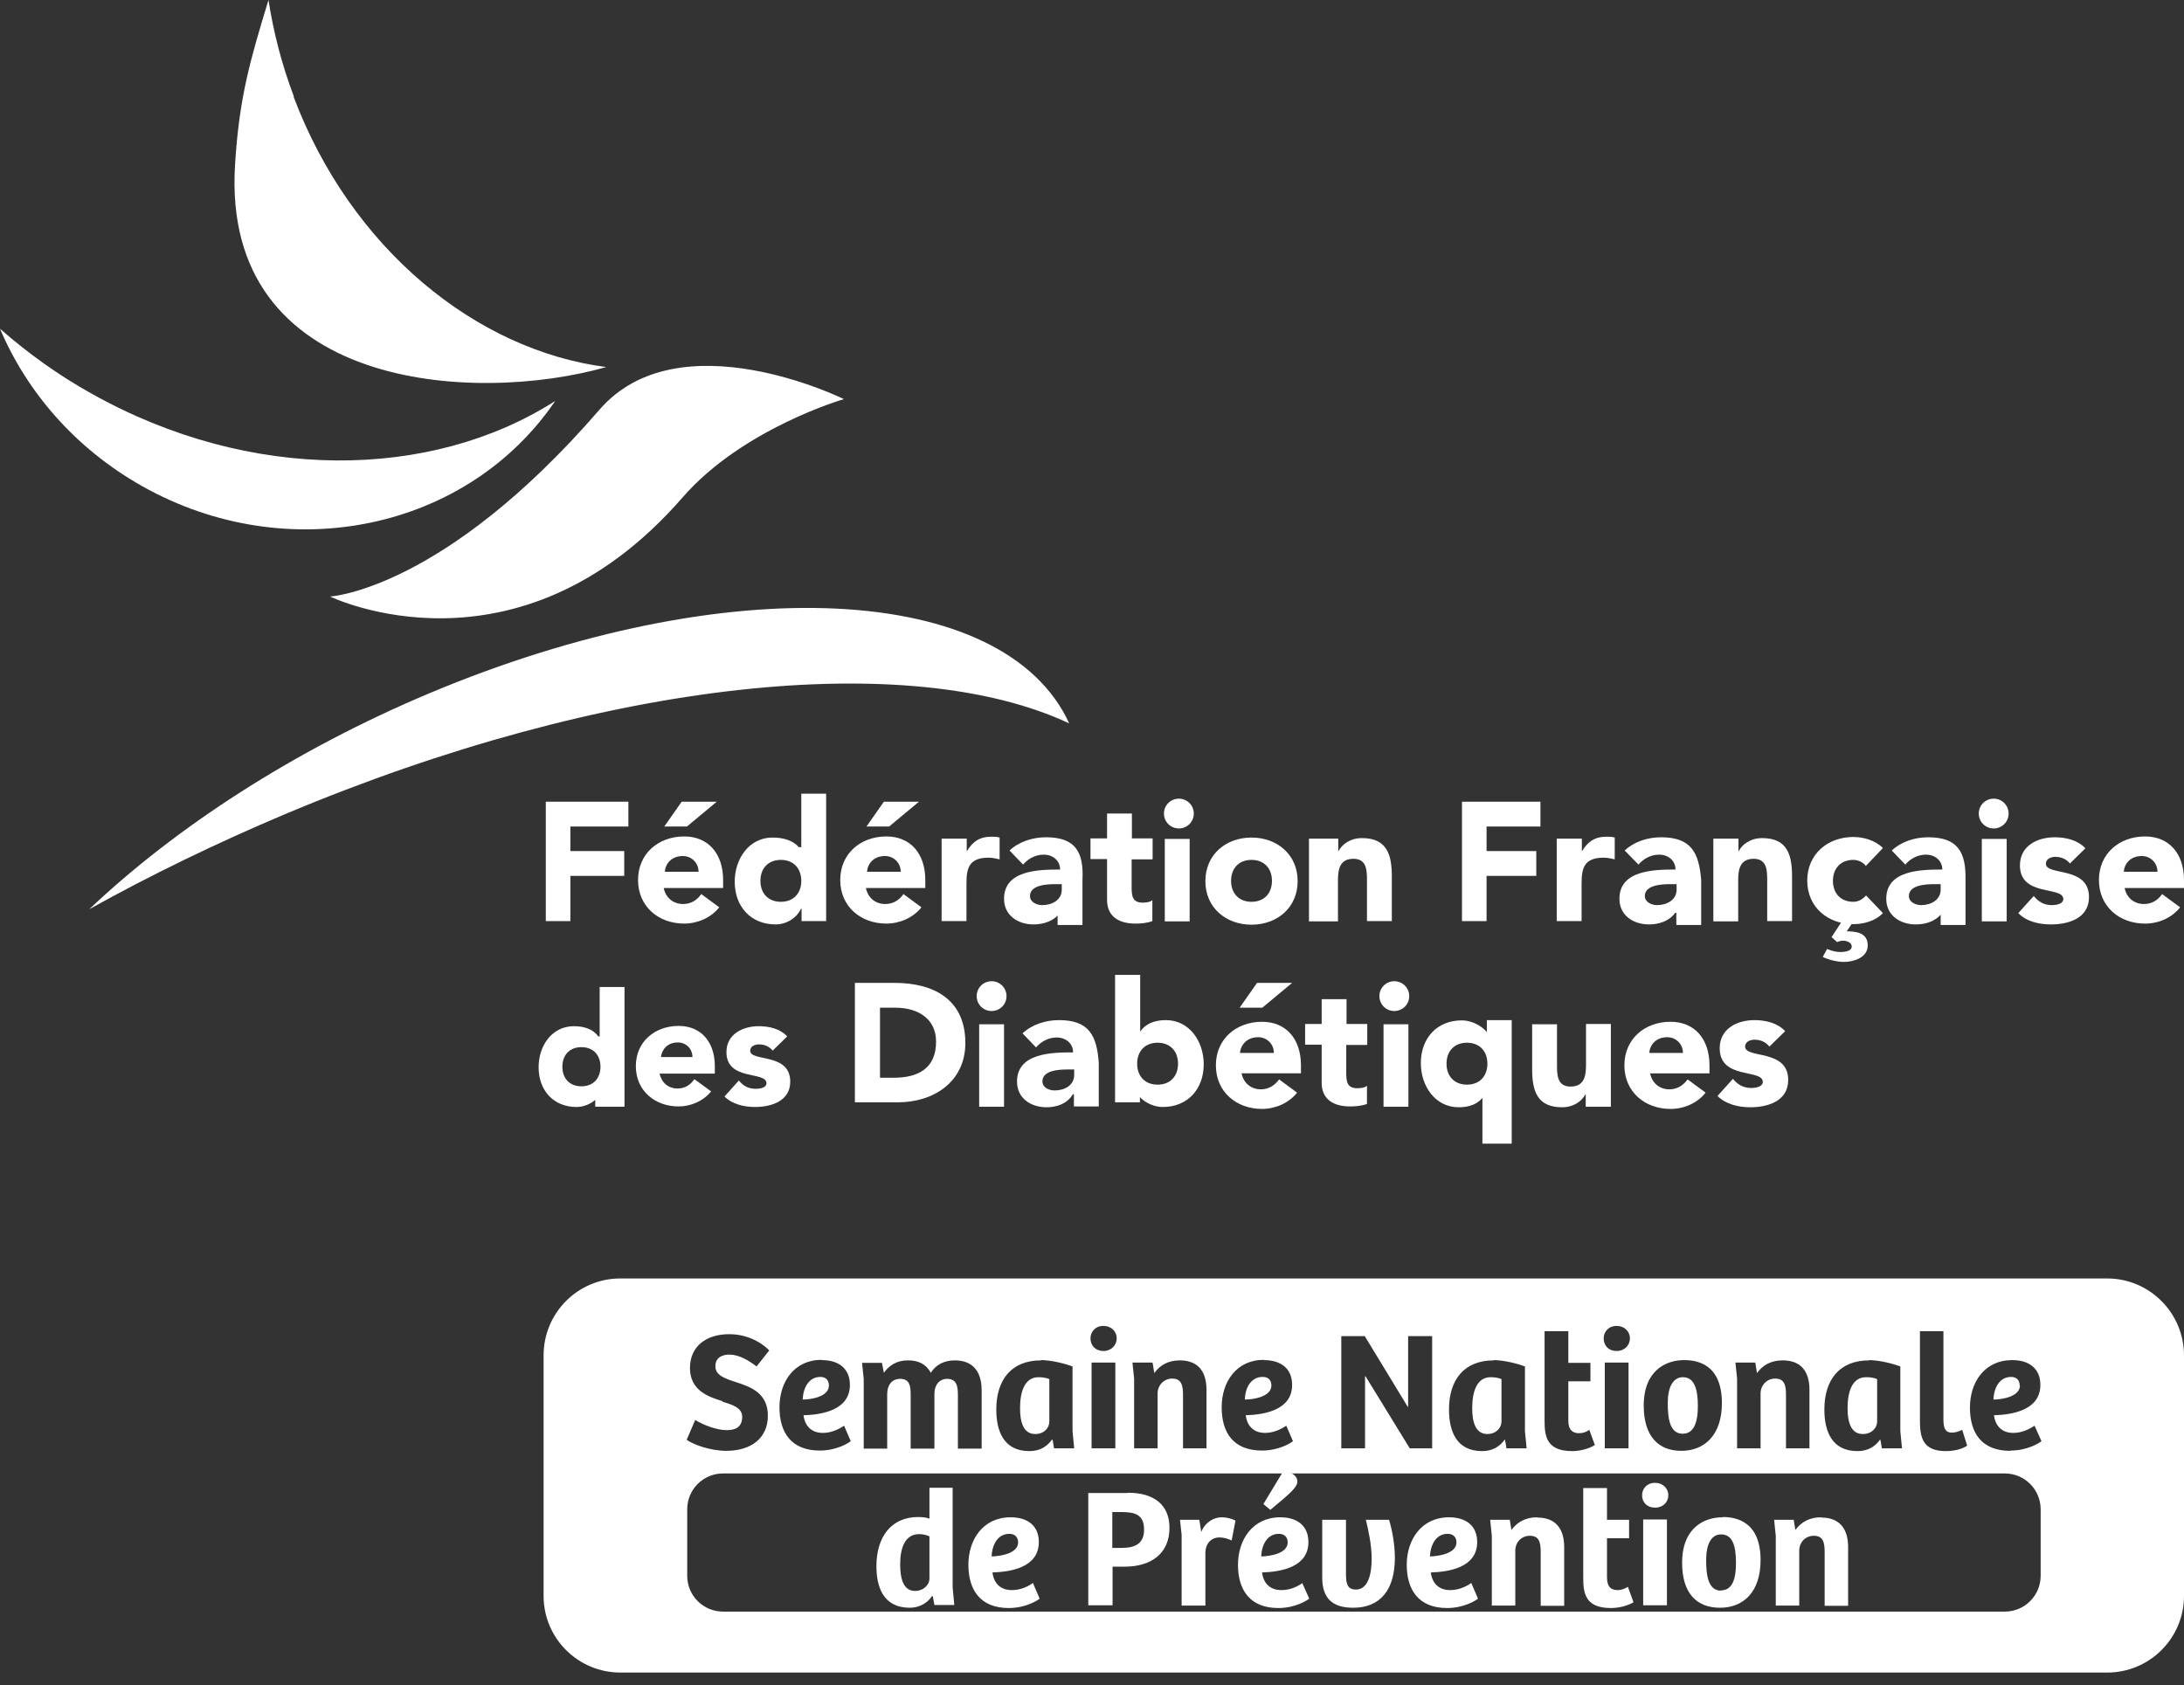 <svg width="162" height="125" viewBox="0 0 162 125" fill="none" xmlns="http://www.w3.org/2000/svg">
<rect x="0" y="0" width="162" height="125" fill="#333333" stroke="none"/>
<path d="M40.485 59.473H46.611V61.314H42.308V63.135H46.303V64.976H42.308V68.331H40.485V59.473Z" fill="white"/>
<path d="M51.815 64.669C51.815 64.035 51.323 63.503 50.647 63.503C49.807 63.503 49.356 64.076 49.315 64.669H51.815ZM50.565 59.473H53.167L50.954 61.314H49.274L50.565 59.473ZM53.351 67.308C52.737 68.086 51.733 68.515 50.749 68.515C48.844 68.515 47.328 67.247 47.328 65.283C47.328 63.319 48.844 62.05 50.749 62.05C52.532 62.05 53.638 63.319 53.638 65.283V65.876H49.233C49.377 66.592 49.93 67.063 50.667 67.063C51.282 67.063 51.712 66.756 52.02 66.326L53.351 67.308Z" fill="white"/>
<path d="M57.92 63.789C56.978 63.789 56.404 64.424 56.404 65.344C56.404 66.265 56.978 66.899 57.92 66.899C58.862 66.899 59.436 66.265 59.436 65.344C59.436 64.424 58.862 63.789 57.92 63.789ZM61.301 68.331H59.457V67.411H59.416C59.129 68.045 58.391 68.577 57.531 68.577C55.707 68.577 54.498 67.267 54.498 65.406C54.498 63.708 55.564 62.132 57.305 62.132C58.084 62.132 58.822 62.337 59.252 62.848H59.436V58.879H61.28V68.352L61.301 68.331Z" fill="white"/>
<path d="M66.812 64.669C66.812 64.035 66.32 63.503 65.644 63.503C64.804 63.503 64.353 64.076 64.312 64.669H66.812ZM65.562 59.473H68.164L65.951 61.314H64.272L65.562 59.473ZM68.349 67.308C67.734 68.086 66.73 68.515 65.747 68.515C63.841 68.515 62.325 67.247 62.325 65.283C62.325 63.319 63.841 62.05 65.747 62.05C67.529 62.05 68.635 63.319 68.635 65.283V65.876H64.231C64.374 66.592 64.927 67.063 65.665 67.063C66.279 67.063 66.71 66.756 67.017 66.326L68.349 67.308Z" fill="white"/>
<path d="M69.865 62.214H71.709V63.135H71.729C72.139 62.439 72.671 62.071 73.512 62.071C73.737 62.071 73.962 62.071 74.147 62.132V63.748C73.88 63.687 73.614 63.626 73.327 63.626C71.873 63.626 71.688 64.403 71.688 65.549V68.331H69.844V62.214H69.865Z" fill="white"/>
<path d="M78.285 65.59C77.712 65.59 76.4 65.631 76.4 66.469C76.4 66.92 76.892 67.145 77.302 67.145C78.06 67.145 78.757 66.756 78.757 65.999V65.59H78.285ZM78.449 67.717H78.613C78.203 68.311 77.425 68.577 76.667 68.577C75.519 68.577 74.475 67.922 74.475 66.674C74.475 64.546 77.056 64.505 78.634 64.505C78.634 63.83 78.08 63.401 77.425 63.401C76.81 63.401 76.278 63.687 75.888 64.137L74.884 63.094C75.581 62.439 76.585 62.112 77.589 62.112C79.801 62.112 80.396 63.237 80.293 65.283V68.618H78.449V67.636V67.717Z" fill="white"/>
<path d="M85.477 63.749H83.94V65.815C83.94 66.47 84.001 66.961 84.76 66.961C84.944 66.961 85.313 66.94 85.477 66.776V68.331C85.087 68.475 84.637 68.516 84.227 68.516C83.038 68.516 82.117 68.025 82.117 66.756V63.728H80.887V62.194H82.117V60.352H83.96V62.194H85.497V63.728L85.477 63.749Z" fill="white"/>
<path d="M86.399 62.234H88.243V68.352H86.399V62.234ZM87.444 59.248C88.058 59.248 88.55 59.739 88.55 60.352C88.55 60.966 88.058 61.457 87.444 61.457C86.829 61.457 86.337 60.966 86.337 60.352C86.337 59.739 86.829 59.248 87.444 59.248Z" fill="white"/>
<path d="M92.832 66.899C93.774 66.899 94.348 66.265 94.348 65.344C94.348 64.424 93.774 63.789 92.832 63.789C91.889 63.789 91.316 64.424 91.316 65.344C91.316 66.265 91.889 66.899 92.832 66.899ZM92.832 62.132C94.737 62.132 96.254 63.401 96.254 65.365C96.254 67.329 94.737 68.597 92.832 68.597C90.927 68.597 89.41 67.329 89.41 65.365C89.41 63.401 90.927 62.132 92.832 62.132Z" fill="white"/>
<path d="M97.114 62.214H99.265V63.135H99.286C99.532 62.664 100.126 62.173 101.027 62.173C102.892 62.173 103.24 63.421 103.24 65.017V68.331H101.396V65.324C101.396 64.608 101.396 63.708 100.392 63.708C99.388 63.708 99.245 64.485 99.245 65.283V68.352H97.094V62.235L97.114 62.214Z" fill="white"/>
<path d="M108.444 59.473H114.263V61.314H110.267V63.135H113.955V64.976H110.267V68.331H108.444V59.473Z" fill="white"/>
<path d="M115.492 62.214H117.336V63.135H117.356C117.766 62.439 118.299 62.071 119.139 62.071C119.364 62.071 119.589 62.071 119.774 62.132V63.748C119.508 63.687 119.241 63.626 118.954 63.626C117.5 63.626 117.315 64.403 117.315 65.549V68.331H115.471V62.214H115.492Z" fill="white"/>
<path d="M123.892 65.59C123.318 65.59 122.007 65.631 122.007 66.469C122.007 66.92 122.499 67.145 122.909 67.145C123.646 67.145 124.363 66.756 124.363 65.999V65.59H123.892ZM124.363 67.717H124.261C123.831 68.311 123.093 68.577 122.314 68.577C121.167 68.577 120.122 67.922 120.122 66.674C120.122 64.546 122.704 64.505 124.281 64.505C124.281 63.83 123.728 63.401 123.073 63.401C122.458 63.401 121.925 63.687 121.536 64.137L120.512 63.094C121.208 62.439 122.212 62.112 123.216 62.112C125.429 62.112 126.023 63.237 126.187 65.283V68.618H124.343V67.636V67.717H124.363Z" fill="white"/>
<path d="M127.109 62.214H128.952V63.135H128.973C129.219 62.664 129.813 62.173 130.714 62.173C132.579 62.173 132.927 63.421 132.927 65.017V68.331H131.083V65.324C131.083 64.608 131.083 63.708 130.079 63.708C129.075 63.708 128.932 64.485 128.932 65.283V68.352H127.088V62.235L127.109 62.214Z" fill="white"/>
<path d="M136.943 69.088C137.681 69.088 138.541 69.19 138.541 70.132C138.541 71.073 137.435 71.359 136.779 71.359C136.267 71.359 135.632 71.195 135.202 70.991L135.529 70.397C135.734 70.479 136.062 70.623 136.513 70.623C136.902 70.623 137.353 70.541 137.353 70.213C137.353 69.906 136.964 69.784 136.718 69.784C136.554 69.784 136.41 69.825 136.267 69.886L135.857 69.518L136.636 68.331H137.496L136.984 69.088H136.943ZM138.418 64.26C138.234 63.994 137.865 63.789 137.476 63.789C136.533 63.789 135.96 64.424 135.96 65.344C135.96 66.265 136.533 66.899 137.476 66.899C137.886 66.899 138.193 66.674 138.418 66.428L139.668 67.738C139.074 68.352 138.193 68.556 137.476 68.556C135.57 68.556 134.054 67.288 134.054 65.324C134.054 63.36 135.57 62.091 137.476 62.091C138.193 62.091 139.074 62.316 139.668 62.91L138.418 64.219V64.26Z" fill="white"/>
<path d="M143.479 65.59C142.905 65.59 141.594 65.631 141.594 66.469C141.594 66.92 142.086 67.145 142.495 67.145C143.233 67.145 143.95 66.756 143.95 65.999V65.59H143.479ZM143.95 67.717H144.052C143.643 68.311 142.885 68.577 142.106 68.577C140.959 68.577 139.914 67.922 139.914 66.674C139.914 64.546 142.495 64.505 144.073 64.505C144.073 63.83 143.52 63.401 142.864 63.401C142.249 63.401 141.717 63.687 141.327 64.137L140.324 63.094C141.02 62.439 142.024 62.112 143.028 62.112C145.241 62.112 145.835 63.237 145.794 65.283V68.618H143.95V67.636V67.717Z" fill="white"/>
<path d="M147.003 62.234H148.847V68.352H147.003V62.234ZM147.884 59.248C148.498 59.248 148.99 59.739 148.99 60.352C148.99 60.966 148.498 61.457 147.884 61.457C147.269 61.457 146.777 60.966 146.777 60.352C146.777 59.739 147.269 59.248 147.884 59.248Z" fill="white"/>
<path d="M153.559 64.076C153.272 63.728 152.903 63.564 152.453 63.564C152.145 63.564 151.756 63.708 151.756 64.076C151.756 64.996 154.952 64.219 154.952 66.551C154.952 68.127 153.436 68.577 152.125 68.577C151.264 68.577 150.322 68.372 149.707 67.738L150.855 66.469C151.203 66.899 151.633 67.145 152.186 67.145C152.617 67.145 153.047 67.022 153.047 66.695C153.047 65.713 149.83 66.551 149.83 64.199C149.83 62.746 151.121 62.112 152.412 62.112C153.231 62.112 154.112 62.316 154.686 62.93L153.518 64.076H153.559Z" fill="white"/>
<path d="M160.033 64.669C160.033 64.035 159.541 63.503 158.865 63.503C158.025 63.503 157.575 64.076 157.534 64.669H160.033ZM161.713 67.309C161.099 68.086 160.115 68.516 159.111 68.516C157.206 68.516 155.69 67.247 155.69 65.283C155.69 63.319 157.206 62.051 159.111 62.051C160.894 62.051 162 63.319 162 65.283V65.876H157.595C157.739 66.593 158.292 67.063 159.029 67.063C159.644 67.063 160.074 66.756 160.381 66.327L161.713 67.309Z" fill="white"/>
<path d="M43.128 77.681C42.247 77.681 41.714 78.274 41.714 79.133C41.714 79.993 42.247 80.586 43.128 80.586C44.009 80.586 44.541 79.993 44.541 79.133C44.541 78.274 44.009 77.681 43.128 77.681ZM46.303 82.1H44.152V81.179H44.5C44.234 81.65 43.558 82.12 42.759 82.12C41.058 82.12 39.952 80.893 39.952 79.174C39.952 77.578 40.935 76.126 42.575 76.126C43.291 76.126 43.988 76.33 44.377 76.883H44.48V73.221H46.324V82.079L46.303 82.1Z" fill="white"/>
<path d="M51.364 78.417C51.364 77.824 50.913 77.333 50.278 77.333C49.499 77.333 49.09 77.865 49.028 78.417H51.364ZM52.757 80.954C52.183 81.67 51.261 82.079 50.34 82.079C48.578 82.079 47.164 80.913 47.164 79.092C47.164 77.272 48.578 76.106 50.34 76.106C51.978 76.106 53.023 77.272 53.023 79.092V79.645H48.926C49.069 80.32 49.581 80.749 50.258 80.749C50.831 80.749 51.22 80.463 51.507 80.054L52.737 80.954H52.757Z" fill="white"/>
<path d="M57.326 77.947C57.059 77.64 56.732 77.476 56.301 77.476C56.015 77.476 55.646 77.599 55.646 77.947C55.646 78.786 58.617 78.07 58.617 80.238C58.617 81.691 57.203 82.12 55.994 82.12C55.195 82.12 54.314 81.916 53.74 81.343L54.806 80.156C55.134 80.566 55.523 80.77 56.056 80.77C56.445 80.77 56.855 80.668 56.855 80.361C56.855 79.44 53.884 80.218 53.884 78.049C53.884 76.719 55.093 76.126 56.281 76.126C57.039 76.126 57.859 76.31 58.391 76.883L57.305 77.947H57.326Z" fill="white"/>
<path d="M65.275 79.952H66.279C68.082 79.952 69.434 79.277 69.434 77.272C69.434 75.553 68.062 74.755 66.423 74.755H65.275V79.952ZM63.431 72.914H66.361C69.23 72.914 71.606 74.121 71.606 77.374C71.606 80.238 69.27 81.773 66.607 81.773H63.411V72.914H63.431Z" fill="white"/>
<path d="M72.631 75.983H74.475V82.1H72.631V75.983ZM73.553 72.791C74.167 72.791 74.659 73.282 74.659 73.896C74.659 74.51 74.167 75.001 73.553 75.001C72.938 75.001 72.446 74.51 72.446 73.896C72.446 73.282 72.938 72.791 73.553 72.791Z" fill="white"/>
<path d="M79.187 79.338C78.613 79.338 77.322 79.379 77.322 80.218C77.322 80.668 77.794 80.893 78.224 80.893C78.982 80.893 79.678 80.504 79.678 79.747V79.338H79.207H79.187ZM79.658 81.179H79.576C79.166 81.875 78.388 82.141 77.63 82.141C76.482 82.141 75.438 81.486 75.438 80.238C75.438 78.11 78.019 78.069 79.597 78.069C79.597 77.394 79.043 76.965 78.388 76.965C77.773 76.965 77.24 77.251 76.851 77.701L75.847 76.658C76.544 76.003 77.548 75.676 78.552 75.676C80.764 75.676 81.359 76.801 81.502 78.847V82.079H79.658V81.159V81.179Z" fill="white"/>
<path d="M85.866 80.463C86.808 80.463 87.382 79.829 87.382 78.908C87.382 77.988 86.808 77.353 85.866 77.353C84.924 77.353 84.35 77.988 84.35 78.908C84.35 79.829 84.924 80.463 85.866 80.463ZM82.731 72.321H84.575V76.597H84.534C84.965 75.901 85.702 75.676 86.481 75.676C88.222 75.676 89.287 77.251 89.287 78.949C89.287 80.811 88.079 82.12 86.255 82.12C85.395 82.12 84.657 81.609 84.37 81.159H84.555V81.773H82.711V72.3L82.731 72.321Z" fill="white"/>
<path d="M94.492 78.111C94.492 77.476 94 76.944 93.324 76.944C92.484 76.944 92.033 77.517 91.972 78.111H94.471H94.492ZM93.242 72.914H95.844L93.631 74.755H91.951L93.242 72.914ZM96.213 81.056C95.598 81.834 94.594 82.264 93.611 82.264C91.705 82.264 90.189 80.995 90.189 79.031C90.189 77.067 91.705 75.799 93.611 75.799C95.393 75.799 96.499 77.067 96.499 79.031V79.624H92.094C92.238 80.341 92.791 80.811 93.529 80.811C94.143 80.811 94.573 80.484 94.881 80.075L96.213 81.056Z" fill="white"/>
<path d="M101.396 77.517H99.859V79.584C99.859 80.238 99.921 80.729 100.679 80.729C100.863 80.729 101.232 80.709 101.396 80.545V81.895C101.007 82.038 100.556 82.079 100.146 82.079C98.958 82.079 98.036 81.588 98.036 80.32V77.497H96.807V75.962H98.036V74.121H99.88V75.962H101.417V77.497L101.396 77.517Z" fill="white"/>
<path d="M102.625 75.983H104.469V82.1H102.625V75.983ZM103.424 72.791C104.039 72.791 104.531 73.282 104.531 73.896C104.531 74.51 104.039 75.001 103.424 75.001C102.81 75.001 102.318 74.51 102.318 73.896C102.318 73.282 102.81 72.791 103.424 72.791Z" fill="white"/>
<path d="M108.813 77.353C107.87 77.353 107.297 77.988 107.297 78.908C107.297 79.829 107.87 80.463 108.813 80.463C109.755 80.463 110.329 79.829 110.329 78.908C110.329 77.988 109.755 77.353 108.813 77.353ZM112.112 84.841H109.96V81.179H110.145C109.714 81.916 108.977 82.141 108.198 82.141C106.457 82.141 105.391 80.565 105.391 78.867C105.391 77.006 106.6 75.696 108.424 75.696C109.284 75.696 110.022 76.208 110.309 76.596H110.288V75.676H112.132V84.841H112.112Z" fill="white"/>
<path d="M119.467 82.1H117.623V81.179H117.602C117.356 81.65 116.762 82.141 115.861 82.141C113.996 82.141 113.648 80.893 113.648 79.297V75.983H115.492V78.99C115.492 79.706 115.492 80.606 116.496 80.606C117.5 80.606 117.643 79.829 117.643 79.031V75.962H119.487V82.079L119.467 82.1Z" fill="white"/>
<path d="M124.835 78.111C124.835 77.476 124.343 76.945 123.667 76.945C122.827 76.945 122.376 77.517 122.335 78.111H124.835ZM126.515 81.057C125.9 81.834 124.917 82.264 123.913 82.264C122.007 82.264 120.491 80.995 120.491 79.031C120.491 77.067 122.007 75.799 123.913 75.799C125.695 75.799 126.802 77.067 126.802 79.031V79.625H122.397C122.54 80.341 123.093 80.811 123.831 80.811C124.445 80.811 124.876 80.484 125.183 80.075L126.515 81.057Z" fill="white"/>
<path d="M131.247 77.64C130.961 77.292 130.592 77.128 130.141 77.128C129.834 77.128 129.444 77.272 129.444 77.64C129.444 78.56 132.641 77.783 132.641 80.115C132.641 81.691 131.124 82.141 129.813 82.141C128.953 82.141 128.01 81.916 127.396 81.302L128.543 80.033C128.891 80.463 129.322 80.709 129.895 80.709C130.325 80.709 130.756 80.586 130.756 80.258C130.756 79.276 127.56 80.115 127.56 77.763C127.56 76.31 128.85 75.676 130.141 75.676C130.961 75.676 131.842 75.88 132.415 76.494L131.247 77.64Z" fill="white"/>
<path fill-rule="evenodd" clip-rule="evenodd" d="M21.799 7.16C20.898 4.787 20.283 2.373 19.915 0C18.583 4.378 17.743 7.181 17.435 12.214C16.39 28.887 35.096 30.033 44.972 27.23C35.301 25.982 26.02 18.433 21.779 7.181L21.799 7.16ZM0 24.387C2.028 26.166 4.282 27.803 6.782 29.194C18.542 35.802 31.962 35.639 41.181 29.747C34.707 39.28 21.39 42.165 10.551 36.068C5.614 33.286 2.008 29.112 0 24.387ZM6.618 67.452C11.166 64.915 16.022 62.562 21.103 60.414C45.115 50.307 67.57 48.159 79.31 53.663C74.536 43.249 53.986 42.124 31.839 51.433C21.779 55.667 13.031 61.376 6.618 67.452ZM44.459 30.401C50.36 23.568 62.591 29.603 62.591 29.603H62.612C62.612 29.603 55.093 31.772 50.626 36.907C38.354 51.003 24.483 44.252 24.483 44.252C24.483 44.252 32.863 43.802 44.459 30.401Z" fill="white"/>
<path d="M60.85 102.145C60.01 102.145 59.58 102.922 59.539 103.823C60.215 103.823 61.485 103.598 61.485 102.779C61.485 102.37 61.239 102.145 60.85 102.145ZM60.85 102.145C60.01 102.145 59.58 102.922 59.539 103.823C60.215 103.823 61.485 103.598 61.485 102.779C61.485 102.37 61.239 102.145 60.85 102.145ZM60.85 102.145C60.01 102.145 59.58 102.922 59.539 103.823C60.215 103.823 61.485 103.598 61.485 102.779C61.485 102.37 61.239 102.145 60.85 102.145ZM77.035 102.165C76.011 102.165 75.663 103.229 75.663 104.457C75.663 105.459 75.888 106.38 76.79 106.38C77.466 106.38 77.835 105.909 77.835 105.459V102.309C77.671 102.227 77.363 102.165 77.035 102.165ZM60.85 102.145C60.01 102.145 59.58 102.922 59.539 103.823C60.215 103.823 61.485 103.598 61.485 102.779C61.485 102.37 61.239 102.145 60.85 102.145ZM77.035 102.165C76.011 102.165 75.663 103.229 75.663 104.457C75.663 105.459 75.888 106.38 76.79 106.38C77.466 106.38 77.835 105.909 77.835 105.459V102.309C77.671 102.227 77.363 102.165 77.035 102.165ZM60.85 102.145C60.01 102.145 59.58 102.922 59.539 103.823C60.215 103.823 61.485 103.598 61.485 102.779C61.485 102.37 61.239 102.145 60.85 102.145ZM77.035 102.165C76.011 102.165 75.663 103.229 75.663 104.457C75.663 105.459 75.888 106.38 76.79 106.38C77.466 106.38 77.835 105.909 77.835 105.459V102.309C77.671 102.227 77.363 102.165 77.035 102.165ZM60.85 102.145C60.01 102.145 59.58 102.922 59.539 103.823C60.215 103.823 61.485 103.598 61.485 102.779C61.485 102.37 61.239 102.145 60.85 102.145ZM77.035 102.165C76.011 102.165 75.663 103.229 75.663 104.457C75.663 105.459 75.888 106.38 76.79 106.38C77.466 106.38 77.835 105.909 77.835 105.459V102.309C77.671 102.227 77.363 102.165 77.035 102.165ZM60.85 102.145C60.01 102.145 59.58 102.922 59.539 103.823C60.215 103.823 61.485 103.598 61.485 102.779C61.485 102.37 61.239 102.145 60.85 102.145ZM77.035 102.165C76.011 102.165 75.663 103.229 75.663 104.457C75.663 105.459 75.888 106.38 76.79 106.38C77.466 106.38 77.835 105.909 77.835 105.459V102.309C77.671 102.227 77.363 102.165 77.035 102.165ZM93.651 102.145C92.811 102.145 92.361 102.922 92.34 103.823C93.016 103.823 94.307 103.598 94.307 102.779C94.307 102.37 94.061 102.145 93.672 102.145M60.85 102.145C60.01 102.145 59.58 102.922 59.539 103.823C60.215 103.823 61.485 103.598 61.485 102.779C61.485 102.37 61.239 102.145 60.85 102.145ZM77.035 102.165C76.011 102.165 75.663 103.229 75.663 104.457C75.663 105.459 75.888 106.38 76.79 106.38C77.466 106.38 77.835 105.909 77.835 105.459V102.309C77.671 102.227 77.363 102.165 77.035 102.165ZM93.651 102.145C92.811 102.145 92.361 102.922 92.34 103.823C93.016 103.823 94.307 103.598 94.307 102.779C94.307 102.37 94.061 102.145 93.672 102.145M60.85 102.145C60.01 102.145 59.58 102.922 59.539 103.823C60.215 103.823 61.485 103.598 61.485 102.779C61.485 102.37 61.239 102.145 60.85 102.145ZM77.035 102.165C76.011 102.165 75.663 103.229 75.663 104.457C75.663 105.459 75.888 106.38 76.79 106.38C77.466 106.38 77.835 105.909 77.835 105.459V102.309C77.671 102.227 77.363 102.165 77.035 102.165ZM93.651 102.145C92.811 102.145 92.361 102.922 92.34 103.823C93.016 103.823 94.307 103.598 94.307 102.779C94.307 102.37 94.061 102.145 93.672 102.145M110.575 102.165C109.55 102.165 109.202 103.229 109.202 104.457C109.202 105.459 109.427 106.38 110.329 106.38C110.984 106.38 111.374 105.909 111.374 105.459V102.309C111.21 102.227 110.903 102.165 110.575 102.165ZM60.85 102.145C60.01 102.145 59.58 102.922 59.539 103.823C60.215 103.823 61.485 103.598 61.485 102.779C61.485 102.37 61.239 102.145 60.85 102.145ZM77.035 102.165C76.011 102.165 75.663 103.229 75.663 104.457C75.663 105.459 75.888 106.38 76.79 106.38C77.466 106.38 77.835 105.909 77.835 105.459V102.309C77.671 102.227 77.363 102.165 77.035 102.165ZM93.651 102.145C92.811 102.145 92.361 102.922 92.34 103.823C93.016 103.823 94.307 103.598 94.307 102.779C94.307 102.37 94.061 102.145 93.672 102.145M110.575 102.165C109.55 102.165 109.202 103.229 109.202 104.457C109.202 105.459 109.427 106.38 110.329 106.38C110.984 106.38 111.374 105.909 111.374 105.459V102.309C111.21 102.227 110.903 102.165 110.575 102.165ZM60.85 102.145C60.01 102.145 59.58 102.922 59.539 103.823C60.215 103.823 61.485 103.598 61.485 102.779C61.485 102.37 61.239 102.145 60.85 102.145ZM77.035 102.165C76.011 102.165 75.663 103.229 75.663 104.457C75.663 105.459 75.888 106.38 76.79 106.38C77.466 106.38 77.835 105.909 77.835 105.459V102.309C77.671 102.227 77.363 102.165 77.035 102.165ZM93.651 102.145C92.811 102.145 92.361 102.922 92.34 103.823C93.016 103.823 94.307 103.598 94.307 102.779C94.307 102.37 94.061 102.145 93.672 102.145M110.575 102.165C109.55 102.165 109.202 103.229 109.202 104.457C109.202 105.459 109.427 106.38 110.329 106.38C110.984 106.38 111.374 105.909 111.374 105.459V102.309C111.21 102.227 110.903 102.165 110.575 102.165ZM60.85 102.145C60.01 102.145 59.58 102.922 59.539 103.823C60.215 103.823 61.485 103.598 61.485 102.779C61.485 102.37 61.239 102.145 60.85 102.145ZM77.035 102.165C76.011 102.165 75.663 103.229 75.663 104.457C75.663 105.459 75.888 106.38 76.79 106.38C77.466 106.38 77.835 105.909 77.835 105.459V102.309C77.671 102.227 77.363 102.165 77.035 102.165ZM93.651 102.145C92.811 102.145 92.361 102.922 92.34 103.823C93.016 103.823 94.307 103.598 94.307 102.779C94.307 102.37 94.061 102.145 93.672 102.145M110.575 102.165C109.55 102.165 109.202 103.229 109.202 104.457C109.202 105.459 109.427 106.38 110.329 106.38C110.984 106.38 111.374 105.909 111.374 105.459V102.309C111.21 102.227 110.903 102.165 110.575 102.165ZM60.85 102.145C60.01 102.145 59.58 102.922 59.539 103.823C60.215 103.823 61.485 103.598 61.485 102.779C61.485 102.37 61.239 102.145 60.85 102.145ZM77.035 102.165C76.011 102.165 75.663 103.229 75.663 104.457C75.663 105.459 75.888 106.38 76.79 106.38C77.466 106.38 77.835 105.909 77.835 105.459V102.309C77.671 102.227 77.363 102.165 77.035 102.165ZM93.651 102.145C92.811 102.145 92.361 102.922 92.34 103.823C93.016 103.823 94.307 103.598 94.307 102.779C94.307 102.37 94.061 102.145 93.672 102.145M110.575 102.165C109.55 102.165 109.202 103.229 109.202 104.457C109.202 105.459 109.427 106.38 110.329 106.38C110.984 106.38 111.374 105.909 111.374 105.459V102.309C111.21 102.227 110.903 102.165 110.575 102.165ZM124.834 102.186C124.076 102.186 123.708 102.963 123.708 104.089C123.708 105.214 123.851 106.359 124.814 106.359C125.613 106.359 125.941 105.582 125.941 104.293C125.941 103.004 125.654 102.165 124.834 102.165M60.85 102.145C60.01 102.145 59.58 102.922 59.539 103.823C60.215 103.823 61.485 103.598 61.485 102.779C61.485 102.37 61.239 102.145 60.85 102.145ZM77.035 102.165C76.011 102.165 75.663 103.229 75.663 104.457C75.663 105.459 75.888 106.38 76.79 106.38C77.466 106.38 77.835 105.909 77.835 105.459V102.309C77.671 102.227 77.363 102.165 77.035 102.165ZM93.651 102.145C92.811 102.145 92.361 102.922 92.34 103.823C93.016 103.823 94.307 103.598 94.307 102.779C94.307 102.37 94.061 102.145 93.672 102.145M110.575 102.165C109.55 102.165 109.202 103.229 109.202 104.457C109.202 105.459 109.427 106.38 110.329 106.38C110.984 106.38 111.374 105.909 111.374 105.459V102.309C111.21 102.227 110.903 102.165 110.575 102.165ZM124.834 102.186C124.076 102.186 123.708 102.963 123.708 104.089C123.708 105.214 123.851 106.359 124.814 106.359C125.613 106.359 125.941 105.582 125.941 104.293C125.941 103.004 125.654 102.165 124.834 102.165M60.85 102.145C60.01 102.145 59.58 102.922 59.539 103.823C60.215 103.823 61.485 103.598 61.485 102.779C61.485 102.37 61.239 102.145 60.85 102.145ZM77.035 102.165C76.011 102.165 75.663 103.229 75.663 104.457C75.663 105.459 75.888 106.38 76.79 106.38C77.466 106.38 77.835 105.909 77.835 105.459V102.309C77.671 102.227 77.363 102.165 77.035 102.165ZM93.651 102.145C92.811 102.145 92.361 102.922 92.34 103.823C93.016 103.823 94.307 103.598 94.307 102.779C94.307 102.37 94.061 102.145 93.672 102.145M110.575 102.165C109.55 102.165 109.202 103.229 109.202 104.457C109.202 105.459 109.427 106.38 110.329 106.38C110.984 106.38 111.374 105.909 111.374 105.459V102.309C111.21 102.227 110.903 102.165 110.575 102.165ZM124.834 102.186C124.076 102.186 123.708 102.963 123.708 104.089C123.708 105.214 123.851 106.359 124.814 106.359C125.613 106.359 125.941 105.582 125.941 104.293C125.941 103.004 125.654 102.165 124.834 102.165M138.439 102.165C137.414 102.165 137.066 103.229 137.066 104.457C137.066 105.459 137.291 106.38 138.193 106.38C138.848 106.38 139.238 105.909 139.238 105.459V102.309C139.074 102.227 138.766 102.165 138.439 102.165ZM60.85 102.145C60.01 102.145 59.58 102.922 59.539 103.823C60.215 103.823 61.485 103.598 61.485 102.779C61.485 102.37 61.239 102.145 60.85 102.145ZM77.035 102.165C76.011 102.165 75.663 103.229 75.663 104.457C75.663 105.459 75.888 106.38 76.79 106.38C77.466 106.38 77.835 105.909 77.835 105.459V102.309C77.671 102.227 77.363 102.165 77.035 102.165ZM93.651 102.145C92.811 102.145 92.361 102.922 92.34 103.823C93.016 103.823 94.307 103.598 94.307 102.779C94.307 102.37 94.061 102.145 93.672 102.145M110.575 102.165C109.55 102.165 109.202 103.229 109.202 104.457C109.202 105.459 109.427 106.38 110.329 106.38C110.984 106.38 111.374 105.909 111.374 105.459V102.309C111.21 102.227 110.903 102.165 110.575 102.165ZM124.834 102.186C124.076 102.186 123.708 102.963 123.708 104.089C123.708 105.214 123.851 106.359 124.814 106.359C125.613 106.359 125.941 105.582 125.941 104.293C125.941 103.004 125.654 102.165 124.834 102.165M138.439 102.165C137.414 102.165 137.066 103.229 137.066 104.457C137.066 105.459 137.291 106.38 138.193 106.38C138.848 106.38 139.238 105.909 139.238 105.459V102.309C139.074 102.227 138.766 102.165 138.439 102.165ZM156.304 94.841H46.016C42.861 94.841 40.321 97.399 40.321 100.549V118.389C40.321 121.54 42.882 124.076 46.016 124.076H156.304C159.459 124.076 162 121.519 162 118.389V100.549C162 97.399 159.439 94.841 156.304 94.841ZM142.413 98.749H144.155V105.296C144.155 105.991 144.319 106.278 144.79 106.278C145.015 106.278 145.282 106.196 145.548 106.073L145.917 107.239C145.528 107.526 144.872 107.648 144.319 107.648C142.516 107.648 142.413 106.482 142.413 105.316V98.749ZM138.644 100.897C139.074 100.897 140.016 101.02 140.959 101.368V106.175L141.082 107.444H139.586L139.484 106.81H139.443C139.094 107.301 138.562 107.648 137.783 107.648C135.878 107.648 135.324 106.175 135.324 104.559C135.324 102.35 136.451 100.917 138.644 100.917M130.202 101.102L130.325 101.859C130.756 101.265 131.37 100.917 132.231 100.917C133.48 100.917 134.218 101.613 134.218 103.107V107.444H132.477V103.454C132.477 102.759 132.354 102.268 131.678 102.268C131.042 102.268 130.592 102.779 130.592 103.372V107.444H128.85V102.268L128.727 101.081H130.182L130.202 101.102ZM124.916 100.897C125.879 100.897 127.723 101.183 127.723 104.089C127.723 106.482 126.412 107.628 124.712 107.628C123.011 107.628 121.925 106.544 121.925 104.273C121.925 101.654 123.585 100.897 124.916 100.897ZM119.917 98.36C120.491 98.36 120.901 98.769 120.901 99.281C120.901 99.792 120.511 100.222 119.917 100.222C119.323 100.222 118.954 99.833 118.954 99.281C118.954 98.79 119.323 98.36 119.917 98.36ZM120.798 107.444H119.036V101.081H120.798V107.444ZM114.57 98.749H116.332V101.102H117.971V102.472H116.332V105.377C116.332 106.114 116.68 106.319 117.131 106.319C117.438 106.319 117.684 106.216 117.889 106.073L118.299 107.198C117.909 107.444 117.254 107.648 116.619 107.648C114.734 107.648 114.57 106.564 114.57 105.418V98.749ZM110.8 100.897C111.23 100.897 112.173 101.02 113.115 101.368V106.175L113.238 107.444H111.743L111.64 106.81H111.599C111.251 107.301 110.718 107.648 109.94 107.648C108.034 107.648 107.481 106.175 107.481 104.559C107.481 102.35 108.608 100.917 110.8 100.917M99.491 99.117H101.232L104.428 104.375H104.449V99.117H106.231V107.444H104.572L101.294 102.104H101.253V107.444H99.491V99.117ZM93.754 100.897C95.024 100.897 95.844 101.531 95.844 102.738C95.844 104.62 93.754 104.948 92.402 104.989C92.484 105.664 92.893 106.298 93.836 106.298C94.512 106.298 95.065 105.991 95.413 105.766L95.905 106.912C95.762 107.035 94.881 107.607 93.611 107.607C91.48 107.607 90.619 106.278 90.619 104.395C90.619 102.513 91.705 100.877 93.754 100.877M85.497 101.102L85.62 101.859C86.05 101.265 86.665 100.917 87.505 100.917C88.755 100.917 89.492 101.613 89.492 103.107V107.444H87.751V103.454C87.751 102.759 87.628 102.268 86.952 102.268C86.317 102.268 85.866 102.779 85.866 103.372V107.444H84.124V102.268L84.001 101.081H85.456L85.497 101.102ZM81.85 98.36C82.424 98.36 82.834 98.769 82.834 99.281C82.834 99.792 82.424 100.222 81.85 100.222C81.277 100.222 80.887 99.833 80.887 99.281C80.887 98.79 81.256 98.36 81.85 98.36ZM82.731 107.444H80.969V101.081H82.731V107.444ZM77.24 100.897C77.671 100.897 78.613 101.02 79.556 101.368V106.175L79.678 107.444H78.183L78.08 106.81H78.019C77.671 107.301 77.138 107.648 76.359 107.648C74.454 107.648 73.901 106.175 73.901 104.559C73.901 102.35 75.028 100.917 77.22 100.917M65.419 101.102L65.562 101.838C65.972 101.265 66.546 100.917 67.345 100.917C68.144 100.917 68.697 101.204 69.045 101.838C69.414 101.245 70.029 100.917 70.828 100.917C72.077 100.917 72.815 101.654 72.815 103.147V107.464H71.053V103.475C71.053 102.82 70.951 102.288 70.254 102.288C69.66 102.288 69.311 102.779 69.311 103.372V107.464H67.549V103.475C67.549 102.841 67.488 102.288 66.771 102.288C66.136 102.288 65.808 102.779 65.808 103.413V107.464H64.067V102.288L63.944 101.102H65.378H65.419ZM60.952 100.897C62.223 100.897 63.042 101.531 63.042 102.738C63.042 104.62 60.952 104.948 59.6 104.989C59.682 105.664 60.092 106.298 61.034 106.298C61.71 106.298 62.264 105.991 62.612 105.766L63.104 106.912C62.96 107.035 62.079 107.607 60.809 107.607C58.699 107.607 57.818 106.278 57.818 104.395C57.818 102.513 58.904 100.877 60.952 100.877M53.597 103.945C52.511 103.618 51.179 103.127 51.179 101.49C51.179 99.854 52.409 98.974 54.089 98.974C55.277 98.974 56.363 99.465 57.06 100.181L56.117 101.368C55.462 100.856 54.744 100.488 54.109 100.488C53.597 100.488 53.064 100.692 53.064 101.347C53.064 102.022 53.72 102.247 54.601 102.534C55.748 102.902 56.957 103.372 56.957 105.03C56.957 106.687 55.707 107.628 53.884 107.628C52.634 107.628 51.384 107.137 50.934 106.81L51.569 105.336C52.081 105.664 53.105 106.093 53.904 106.093C54.498 106.093 55.052 105.909 55.052 105.111C55.052 104.457 54.417 104.232 53.597 103.986M151.367 116.896C151.367 118.369 150.178 119.555 148.703 119.555H53.638C52.163 119.555 50.975 118.369 50.975 116.896V111.965C50.975 110.492 52.163 109.305 53.638 109.305H148.703C150.178 109.305 151.367 110.492 151.367 111.965V116.896ZM149.113 107.628C146.982 107.628 146.122 106.298 146.122 104.416C146.122 102.534 147.208 100.897 149.256 100.897C150.527 100.897 151.346 101.531 151.346 102.738C151.346 104.62 149.256 104.948 147.904 104.989C147.986 105.664 148.396 106.298 149.338 106.298C150.014 106.298 150.568 105.991 150.916 105.766L151.428 106.912C151.285 107.035 150.404 107.607 149.133 107.607M149.81 102.779C149.81 102.37 149.564 102.145 149.174 102.145C148.334 102.145 147.904 102.922 147.863 103.823C148.539 103.823 149.83 103.598 149.83 102.779M138.172 106.38C138.828 106.38 139.217 105.909 139.217 105.459V102.309C139.053 102.227 138.746 102.165 138.418 102.165C137.394 102.165 137.045 103.229 137.045 104.457C137.045 105.459 137.271 106.38 138.172 106.38ZM124.814 106.359C125.613 106.359 125.941 105.582 125.941 104.293C125.941 103.004 125.654 102.165 124.834 102.165C124.076 102.165 123.708 102.943 123.708 104.068C123.708 105.193 123.851 106.339 124.814 106.339M110.329 106.38C110.984 106.38 111.374 105.909 111.374 105.459V102.309C111.21 102.227 110.903 102.165 110.575 102.165C109.55 102.165 109.202 103.229 109.202 104.457C109.202 105.459 109.427 106.38 110.329 106.38ZM94.287 102.779C94.287 102.37 94.041 102.145 93.651 102.145C92.811 102.145 92.361 102.922 92.34 103.823C93.016 103.823 94.307 103.598 94.307 102.779M76.79 106.38C77.466 106.38 77.835 105.909 77.835 105.459V102.309C77.671 102.227 77.363 102.165 77.035 102.165C76.011 102.165 75.663 103.229 75.663 104.457C75.663 105.459 75.888 106.38 76.79 106.38ZM61.485 102.779C61.485 102.37 61.239 102.145 60.85 102.145C60.01 102.145 59.58 102.922 59.539 103.823C60.215 103.823 61.485 103.598 61.485 102.779ZM138.439 102.165C137.414 102.165 137.066 103.229 137.066 104.457C137.066 105.459 137.291 106.38 138.193 106.38C138.848 106.38 139.238 105.909 139.238 105.459V102.309C139.074 102.227 138.766 102.165 138.439 102.165ZM124.834 102.186C124.076 102.186 123.708 102.963 123.708 104.089C123.708 105.214 123.851 106.359 124.814 106.359C125.613 106.359 125.941 105.582 125.941 104.293C125.941 103.004 125.654 102.165 124.834 102.165M110.575 102.165C109.55 102.165 109.202 103.229 109.202 104.457C109.202 105.459 109.427 106.38 110.329 106.38C110.984 106.38 111.374 105.909 111.374 105.459V102.309C111.21 102.227 110.903 102.165 110.575 102.165ZM93.651 102.145C92.811 102.145 92.361 102.922 92.34 103.823C93.016 103.823 94.307 103.598 94.307 102.779C94.307 102.37 94.061 102.145 93.672 102.145M77.035 102.165C76.011 102.165 75.663 103.229 75.663 104.457C75.663 105.459 75.888 106.38 76.79 106.38C77.466 106.38 77.835 105.909 77.835 105.459V102.309C77.671 102.227 77.363 102.165 77.035 102.165ZM60.85 102.145C60.01 102.145 59.58 102.922 59.539 103.823C60.215 103.823 61.485 103.598 61.485 102.779C61.485 102.37 61.239 102.145 60.85 102.145ZM138.439 102.165C137.414 102.165 137.066 103.229 137.066 104.457C137.066 105.459 137.291 106.38 138.193 106.38C138.848 106.38 139.238 105.909 139.238 105.459V102.309C139.074 102.227 138.766 102.165 138.439 102.165ZM124.834 102.186C124.076 102.186 123.708 102.963 123.708 104.089C123.708 105.214 123.851 106.359 124.814 106.359C125.613 106.359 125.941 105.582 125.941 104.293C125.941 103.004 125.654 102.165 124.834 102.165M110.575 102.165C109.55 102.165 109.202 103.229 109.202 104.457C109.202 105.459 109.427 106.38 110.329 106.38C110.984 106.38 111.374 105.909 111.374 105.459V102.309C111.21 102.227 110.903 102.165 110.575 102.165ZM93.651 102.145C92.811 102.145 92.361 102.922 92.34 103.823C93.016 103.823 94.307 103.598 94.307 102.779C94.307 102.37 94.061 102.145 93.672 102.145M77.035 102.165C76.011 102.165 75.663 103.229 75.663 104.457C75.663 105.459 75.888 106.38 76.79 106.38C77.466 106.38 77.835 105.909 77.835 105.459V102.309C77.671 102.227 77.363 102.165 77.035 102.165ZM60.85 102.145C60.01 102.145 59.58 102.922 59.539 103.823C60.215 103.823 61.485 103.598 61.485 102.779C61.485 102.37 61.239 102.145 60.85 102.145ZM124.834 102.186C124.076 102.186 123.708 102.963 123.708 104.089C123.708 105.214 123.851 106.359 124.814 106.359C125.613 106.359 125.941 105.582 125.941 104.293C125.941 103.004 125.654 102.165 124.834 102.165M110.575 102.165C109.55 102.165 109.202 103.229 109.202 104.457C109.202 105.459 109.427 106.38 110.329 106.38C110.984 106.38 111.374 105.909 111.374 105.459V102.309C111.21 102.227 110.903 102.165 110.575 102.165ZM93.651 102.145C92.811 102.145 92.361 102.922 92.34 103.823C93.016 103.823 94.307 103.598 94.307 102.779C94.307 102.37 94.061 102.145 93.672 102.145M77.035 102.165C76.011 102.165 75.663 103.229 75.663 104.457C75.663 105.459 75.888 106.38 76.79 106.38C77.466 106.38 77.835 105.909 77.835 105.459V102.309C77.671 102.227 77.363 102.165 77.035 102.165ZM60.85 102.145C60.01 102.145 59.58 102.922 59.539 103.823C60.215 103.823 61.485 103.598 61.485 102.779C61.485 102.37 61.239 102.145 60.85 102.145ZM124.834 102.186C124.076 102.186 123.708 102.963 123.708 104.089C123.708 105.214 123.851 106.359 124.814 106.359C125.613 106.359 125.941 105.582 125.941 104.293C125.941 103.004 125.654 102.165 124.834 102.165M110.575 102.165C109.55 102.165 109.202 103.229 109.202 104.457C109.202 105.459 109.427 106.38 110.329 106.38C110.984 106.38 111.374 105.909 111.374 105.459V102.309C111.21 102.227 110.903 102.165 110.575 102.165ZM93.651 102.145C92.811 102.145 92.361 102.922 92.34 103.823C93.016 103.823 94.307 103.598 94.307 102.779C94.307 102.37 94.061 102.145 93.672 102.145M77.035 102.165C76.011 102.165 75.663 103.229 75.663 104.457C75.663 105.459 75.888 106.38 76.79 106.38C77.466 106.38 77.835 105.909 77.835 105.459V102.309C77.671 102.227 77.363 102.165 77.035 102.165ZM60.85 102.145C60.01 102.145 59.58 102.922 59.539 103.823C60.215 103.823 61.485 103.598 61.485 102.779C61.485 102.37 61.239 102.145 60.85 102.145ZM110.575 102.165C109.55 102.165 109.202 103.229 109.202 104.457C109.202 105.459 109.427 106.38 110.329 106.38C110.984 106.38 111.374 105.909 111.374 105.459V102.309C111.21 102.227 110.903 102.165 110.575 102.165ZM93.651 102.145C92.811 102.145 92.361 102.922 92.34 103.823C93.016 103.823 94.307 103.598 94.307 102.779C94.307 102.37 94.061 102.145 93.672 102.145M77.035 102.165C76.011 102.165 75.663 103.229 75.663 104.457C75.663 105.459 75.888 106.38 76.79 106.38C77.466 106.38 77.835 105.909 77.835 105.459V102.309C77.671 102.227 77.363 102.165 77.035 102.165ZM60.85 102.145C60.01 102.145 59.58 102.922 59.539 103.823C60.215 103.823 61.485 103.598 61.485 102.779C61.485 102.37 61.239 102.145 60.85 102.145ZM110.575 102.165C109.55 102.165 109.202 103.229 109.202 104.457C109.202 105.459 109.427 106.38 110.329 106.38C110.984 106.38 111.374 105.909 111.374 105.459V102.309C111.21 102.227 110.903 102.165 110.575 102.165ZM93.651 102.145C92.811 102.145 92.361 102.922 92.34 103.823C93.016 103.823 94.307 103.598 94.307 102.779C94.307 102.37 94.061 102.145 93.672 102.145M77.035 102.165C76.011 102.165 75.663 103.229 75.663 104.457C75.663 105.459 75.888 106.38 76.79 106.38C77.466 106.38 77.835 105.909 77.835 105.459V102.309C77.671 102.227 77.363 102.165 77.035 102.165ZM60.85 102.145C60.01 102.145 59.58 102.922 59.539 103.823C60.215 103.823 61.485 103.598 61.485 102.779C61.485 102.37 61.239 102.145 60.85 102.145ZM110.575 102.165C109.55 102.165 109.202 103.229 109.202 104.457C109.202 105.459 109.427 106.38 110.329 106.38C110.984 106.38 111.374 105.909 111.374 105.459V102.309C111.21 102.227 110.903 102.165 110.575 102.165ZM93.651 102.145C92.811 102.145 92.361 102.922 92.34 103.823C93.016 103.823 94.307 103.598 94.307 102.779C94.307 102.37 94.061 102.145 93.672 102.145M77.035 102.165C76.011 102.165 75.663 103.229 75.663 104.457C75.663 105.459 75.888 106.38 76.79 106.38C77.466 106.38 77.835 105.909 77.835 105.459V102.309C77.671 102.227 77.363 102.165 77.035 102.165ZM60.85 102.145C60.01 102.145 59.58 102.922 59.539 103.823C60.215 103.823 61.485 103.598 61.485 102.779C61.485 102.37 61.239 102.145 60.85 102.145ZM110.575 102.165C109.55 102.165 109.202 103.229 109.202 104.457C109.202 105.459 109.427 106.38 110.329 106.38C110.984 106.38 111.374 105.909 111.374 105.459V102.309C111.21 102.227 110.903 102.165 110.575 102.165ZM93.651 102.145C92.811 102.145 92.361 102.922 92.34 103.823C93.016 103.823 94.307 103.598 94.307 102.779C94.307 102.37 94.061 102.145 93.672 102.145M77.035 102.165C76.011 102.165 75.663 103.229 75.663 104.457C75.663 105.459 75.888 106.38 76.79 106.38C77.466 106.38 77.835 105.909 77.835 105.459V102.309C77.671 102.227 77.363 102.165 77.035 102.165ZM60.85 102.145C60.01 102.145 59.58 102.922 59.539 103.823C60.215 103.823 61.485 103.598 61.485 102.779C61.485 102.37 61.239 102.145 60.85 102.145ZM93.651 102.145C92.811 102.145 92.361 102.922 92.34 103.823C93.016 103.823 94.307 103.598 94.307 102.779C94.307 102.37 94.061 102.145 93.672 102.145M77.035 102.165C76.011 102.165 75.663 103.229 75.663 104.457C75.663 105.459 75.888 106.38 76.79 106.38C77.466 106.38 77.835 105.909 77.835 105.459V102.309C77.671 102.227 77.363 102.165 77.035 102.165ZM60.85 102.145C60.01 102.145 59.58 102.922 59.539 103.823C60.215 103.823 61.485 103.598 61.485 102.779C61.485 102.37 61.239 102.145 60.85 102.145ZM93.651 102.145C92.811 102.145 92.361 102.922 92.34 103.823C93.016 103.823 94.307 103.598 94.307 102.779C94.307 102.37 94.061 102.145 93.672 102.145M77.035 102.165C76.011 102.165 75.663 103.229 75.663 104.457C75.663 105.459 75.888 106.38 76.79 106.38C77.466 106.38 77.835 105.909 77.835 105.459V102.309C77.671 102.227 77.363 102.165 77.035 102.165ZM60.85 102.145C60.01 102.145 59.58 102.922 59.539 103.823C60.215 103.823 61.485 103.598 61.485 102.779C61.485 102.37 61.239 102.145 60.85 102.145ZM77.035 102.165C76.011 102.165 75.663 103.229 75.663 104.457C75.663 105.459 75.888 106.38 76.79 106.38C77.466 106.38 77.835 105.909 77.835 105.459V102.309C77.671 102.227 77.363 102.165 77.035 102.165ZM60.85 102.145C60.01 102.145 59.58 102.922 59.539 103.823C60.215 103.823 61.485 103.598 61.485 102.779C61.485 102.37 61.239 102.145 60.85 102.145ZM77.035 102.165C76.011 102.165 75.663 103.229 75.663 104.457C75.663 105.459 75.888 106.38 76.79 106.38C77.466 106.38 77.835 105.909 77.835 105.459V102.309C77.671 102.227 77.363 102.165 77.035 102.165ZM60.85 102.145C60.01 102.145 59.58 102.922 59.539 103.823C60.215 103.823 61.485 103.598 61.485 102.779C61.485 102.37 61.239 102.145 60.85 102.145ZM77.035 102.165C76.011 102.165 75.663 103.229 75.663 104.457C75.663 105.459 75.888 106.38 76.79 106.38C77.466 106.38 77.835 105.909 77.835 105.459V102.309C77.671 102.227 77.363 102.165 77.035 102.165ZM60.85 102.145C60.01 102.145 59.58 102.922 59.539 103.823C60.215 103.823 61.485 103.598 61.485 102.779C61.485 102.37 61.239 102.145 60.85 102.145ZM77.035 102.165C76.011 102.165 75.663 103.229 75.663 104.457C75.663 105.459 75.888 106.38 76.79 106.38C77.466 106.38 77.835 105.909 77.835 105.459V102.309C77.671 102.227 77.363 102.165 77.035 102.165ZM60.85 102.145C60.01 102.145 59.58 102.922 59.539 103.823C60.215 103.823 61.485 103.598 61.485 102.779C61.485 102.37 61.239 102.145 60.85 102.145ZM60.85 102.145C60.01 102.145 59.58 102.922 59.539 103.823C60.215 103.823 61.485 103.598 61.485 102.779C61.485 102.37 61.239 102.145 60.85 102.145ZM60.85 102.145C60.01 102.145 59.58 102.922 59.539 103.823C60.215 103.823 61.485 103.598 61.485 102.779C61.485 102.37 61.239 102.145 60.85 102.145Z" fill="white"/>
<path fill-rule="evenodd" clip-rule="evenodd" d="M96.622 117.427C96.274 117.673 95.741 117.959 95.045 117.959C94.102 117.959 93.692 117.325 93.611 116.65C94.963 116.609 97.052 116.281 97.052 114.399C97.052 113.192 96.233 112.558 94.963 112.558C92.914 112.558 91.828 114.236 91.828 116.077C91.828 117.918 92.689 119.289 94.819 119.289C96.09 119.289 96.971 118.716 97.114 118.593L96.602 117.448L96.622 117.427ZM94.881 113.786C95.27 113.786 95.516 114.031 95.516 114.42C95.516 115.238 94.246 115.443 93.549 115.463C93.59 114.563 94.02 113.786 94.86 113.786H94.881ZM95.762 109.305C95.62 109.227 95.466 109.172 95.328 109.123L95.328 109.123C95.287 109.108 95.246 109.094 95.209 109.08L95.086 109.305L93.713 111.576L94.225 112.006C94.305 111.939 94.391 111.868 94.481 111.794L94.482 111.793C94.943 111.413 95.504 110.95 95.864 110.574C96.11 110.308 96.233 110.103 96.233 109.898C96.233 109.612 96.028 109.407 95.782 109.285L95.762 109.305ZM70.664 110.369V117.775L70.787 119.064H69.311L69.189 118.409H69.127C68.799 118.921 68.185 119.268 67.488 119.268C65.48 119.268 65.009 117.673 65.009 116.179C65.009 114.031 66.095 112.538 68.103 112.538C68.472 112.538 68.717 112.579 68.943 112.66V110.369H70.664ZM67.877 118.02C68.533 118.02 68.943 117.529 68.943 117.12V113.97C68.758 113.888 68.492 113.806 68.185 113.806C67.099 113.806 66.771 114.89 66.771 116.036C66.771 117.1 66.996 118.02 67.877 118.02ZM75.048 117.959C75.745 117.959 76.277 117.673 76.626 117.427V117.448L77.117 118.593C76.974 118.716 76.093 119.289 74.823 119.289C72.692 119.289 71.831 117.918 71.831 116.077C71.831 114.236 72.897 112.558 74.966 112.558C76.236 112.558 77.056 113.192 77.056 114.399C77.056 116.282 74.966 116.609 73.614 116.65C73.696 117.325 74.106 117.959 75.048 117.959ZM75.519 114.42C75.519 114.031 75.273 113.786 74.884 113.786H74.864C74.024 113.786 73.593 114.563 73.552 115.463C74.229 115.443 75.519 115.238 75.519 114.42ZM83.674 110.758H80.724V119.084H82.526V116.22H83.428C85.374 116.22 86.747 115.259 86.747 113.336C86.747 111.637 85.6 110.737 83.674 110.737V110.758ZM83.223 114.829H82.506V112.169H83.203C84.248 112.169 84.862 112.394 84.862 113.479C84.862 114.502 84.207 114.829 83.223 114.829ZM89.103 113.642C89.41 112.906 90.046 112.558 90.619 112.558C90.988 112.558 91.377 112.66 91.644 112.804L91.357 114.277C91.09 114.154 90.783 114.052 90.455 114.052C89.841 114.052 89.431 114.502 89.41 115.156V119.105H87.648V113.847L87.525 112.742H88.96L89.103 113.642ZM101.314 112.742H103.035C103.281 113.561 103.465 114.604 103.465 115.565C103.465 117.918 102.4 119.268 100.372 119.268C98.814 119.268 98.077 118.552 98.077 117.018V112.742H99.839V116.732C99.839 117.448 99.921 117.918 100.576 117.918C101.478 117.918 101.744 116.773 101.744 115.647C101.744 114.624 101.519 113.581 101.314 112.742ZM109.141 117.427C108.792 117.673 108.239 117.959 107.563 117.959C106.62 117.959 106.211 117.325 106.129 116.65C107.481 116.609 109.571 116.282 109.571 114.399C109.571 113.192 108.751 112.558 107.481 112.558C105.432 112.558 104.346 114.236 104.346 116.077C104.346 117.918 105.207 119.289 107.338 119.289C108.608 119.289 109.489 118.716 109.632 118.593L109.141 117.448V117.427ZM107.399 113.786C107.788 113.786 108.034 114.031 108.034 114.42C108.034 115.238 106.743 115.443 106.067 115.463C106.108 114.563 106.539 113.786 107.379 113.786H107.399ZM112.111 113.499C112.542 112.906 113.177 112.558 114.017 112.558L114.037 112.579C115.267 112.579 116.025 113.274 116.025 114.768V119.125H114.283V115.115C114.283 114.42 114.16 113.929 113.484 113.929C112.828 113.929 112.398 114.44 112.398 115.034V119.105H110.657V113.929L110.534 112.742H111.988L112.111 113.499ZM120.757 117.714C120.553 117.836 120.286 117.959 119.999 117.959C119.528 117.959 119.2 117.754 119.2 116.998V114.113H120.839V112.742H119.2V110.389H117.438V117.059C117.438 118.205 117.602 119.289 119.487 119.289C120.122 119.289 120.778 119.105 121.167 118.859L120.757 117.734V117.714ZM121.802 110.921C121.802 110.43 122.171 110.001 122.765 110.001C123.339 110.001 123.749 110.41 123.749 110.921C123.749 111.433 123.359 111.842 122.765 111.842C122.171 111.842 121.802 111.453 121.802 110.921ZM123.646 119.084H121.884V112.722H123.646V119.084ZM127.764 112.558C126.433 112.558 124.773 113.315 124.773 115.934C124.773 118.205 125.859 119.268 127.58 119.268C129.301 119.268 130.592 118.123 130.592 115.729C130.592 112.824 128.727 112.538 127.785 112.538L127.764 112.558ZM127.662 118C126.699 118 126.556 116.854 126.556 115.729C126.556 114.604 126.904 113.827 127.662 113.827C128.481 113.827 128.768 114.604 128.768 115.934C128.768 117.264 128.441 117.98 127.641 117.98L127.662 118ZM133.173 113.499C133.603 112.906 134.239 112.558 135.079 112.558L135.099 112.579C136.328 112.579 137.086 113.274 137.086 114.768V119.125H135.345V115.115C135.345 114.42 135.222 113.929 134.546 113.929C133.89 113.929 133.46 114.44 133.46 115.034V119.105H131.719V113.929L131.596 112.742H133.05L133.173 113.499Z" fill="white"/>
</svg>
